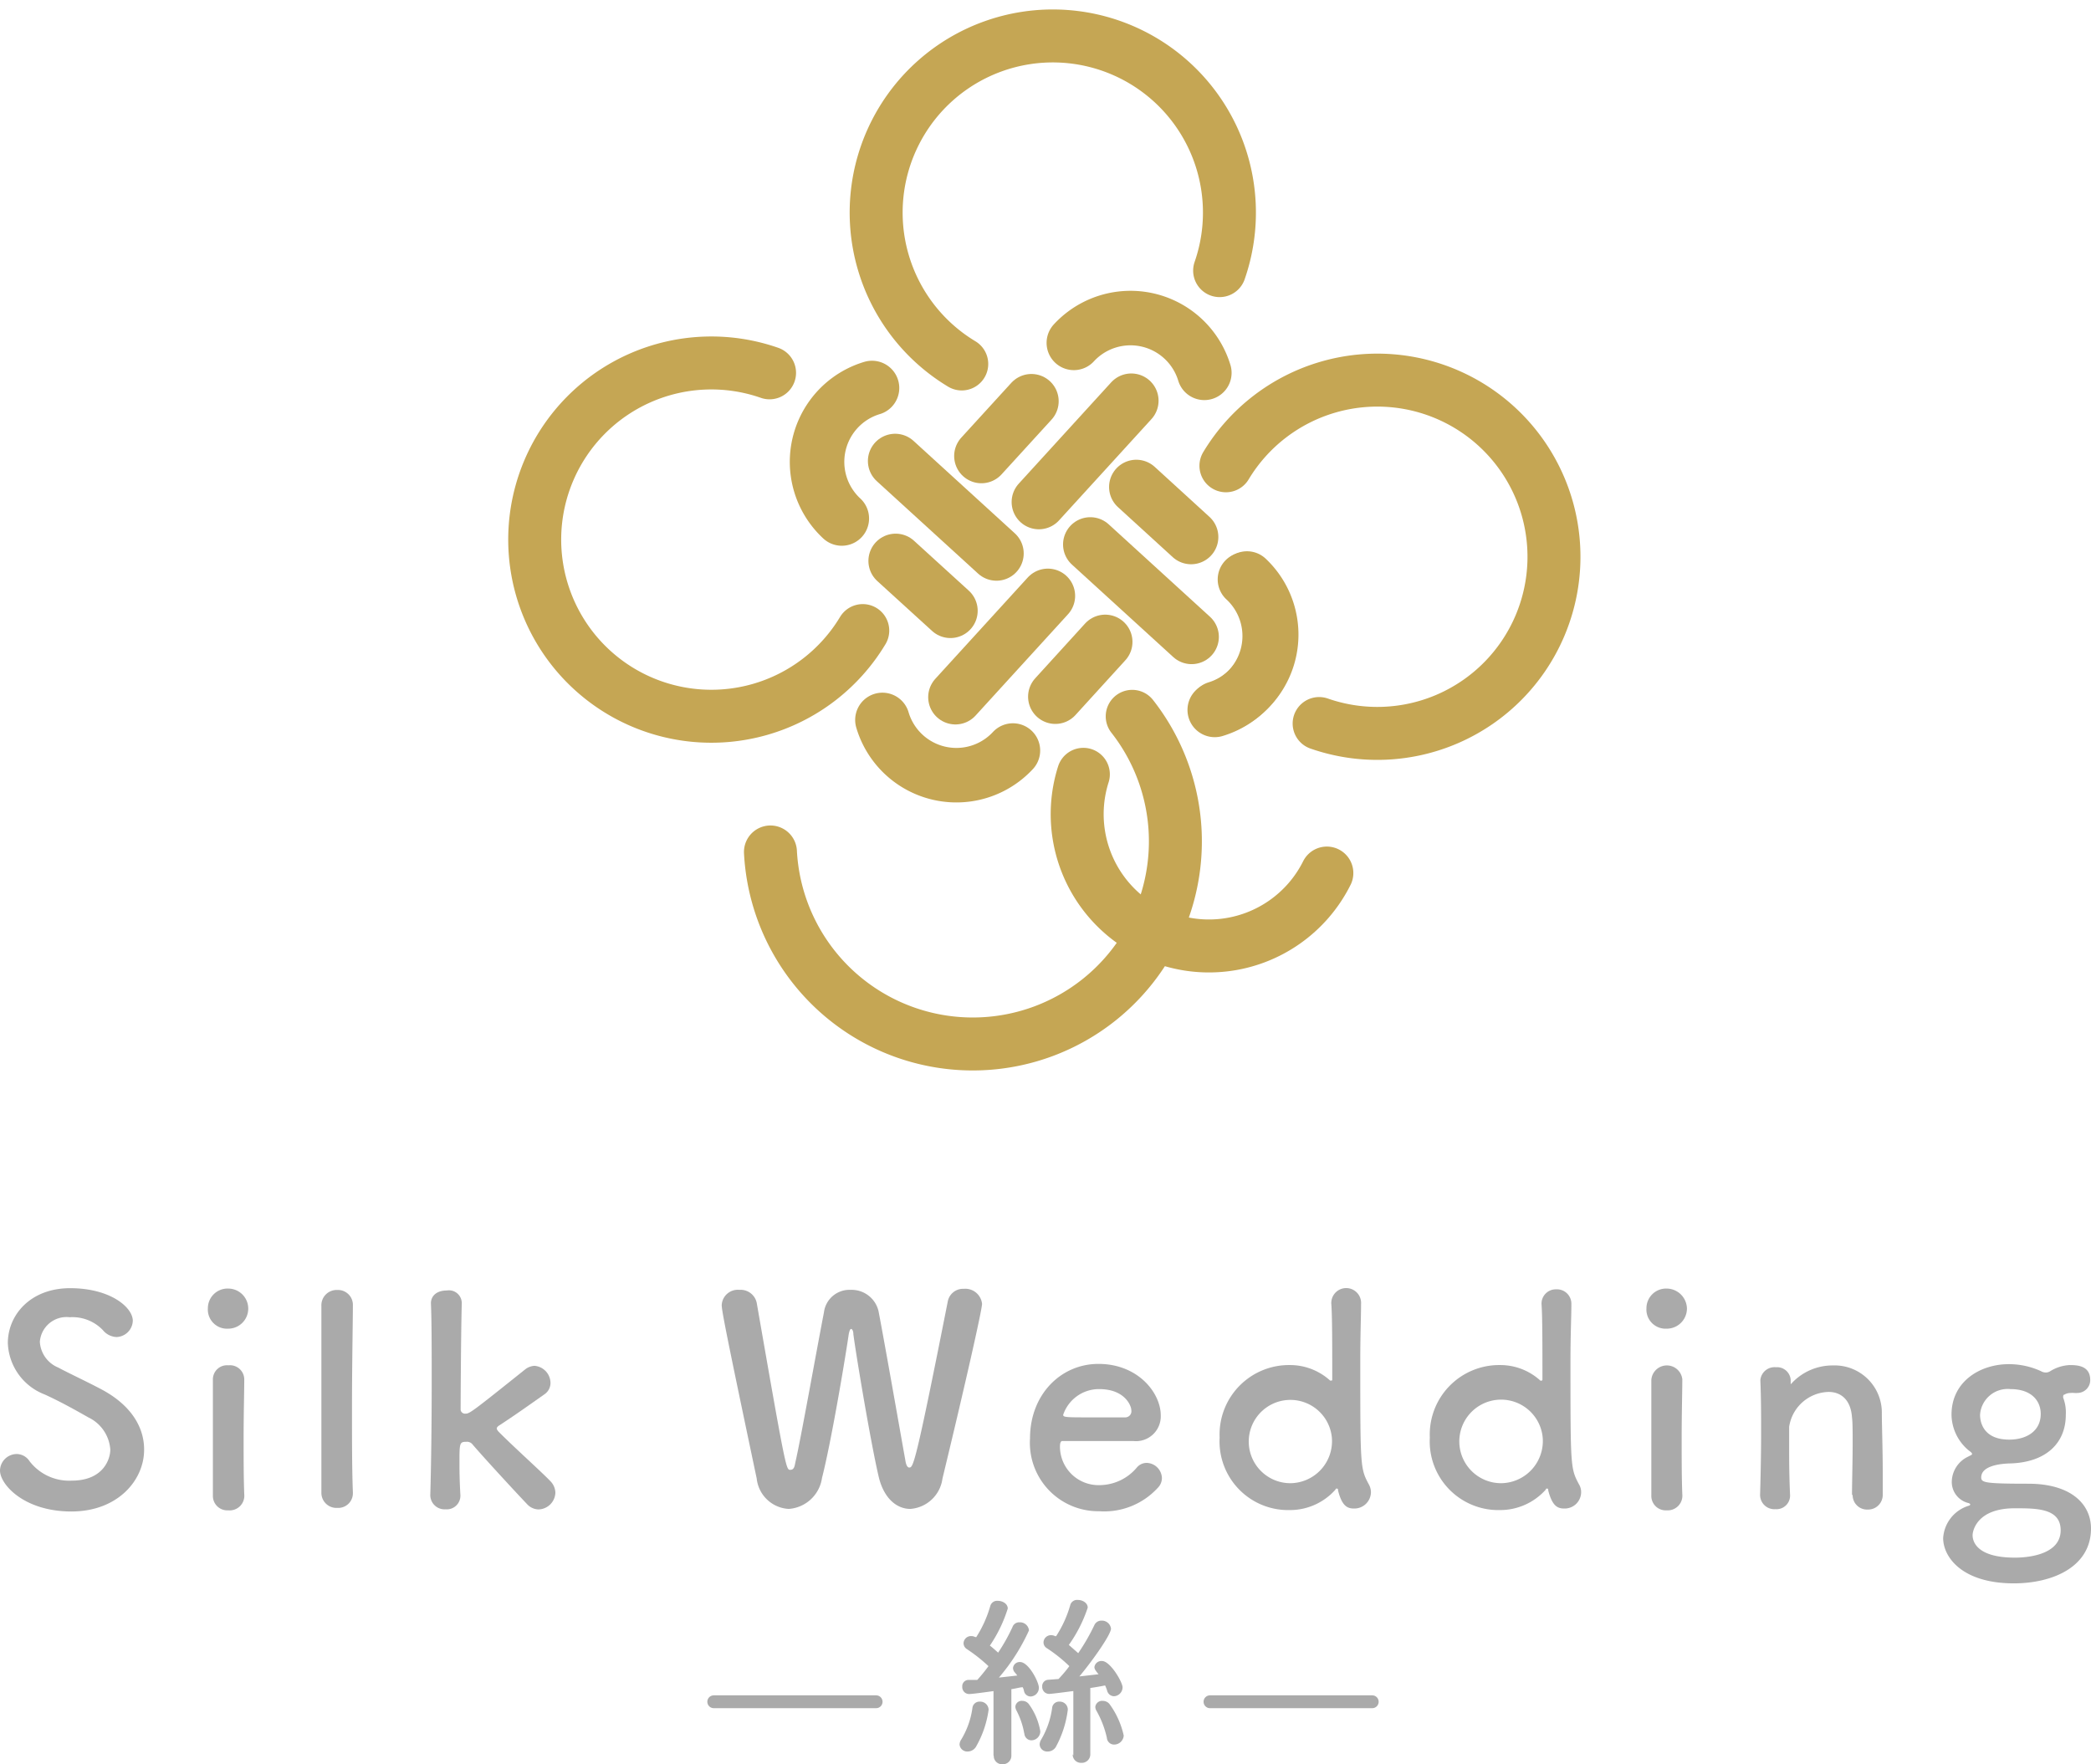 <svg xmlns="http://www.w3.org/2000/svg" viewBox="0 0 162.65 137.21"><defs><style>.cls-1,.cls-2,.cls-3,.cls-5{fill:none;}.cls-2,.cls-3{stroke:#c5a654;stroke-linejoin:round;}.cls-2,.cls-3,.cls-5{stroke-linecap:round;}.cls-2{stroke-width:4.24px;}.cls-3{stroke-width:4.12px;}.cls-4{fill:#aaa;}.cls-5{stroke:#aaa;stroke-miterlimit:10;}</style></defs><title>flogo</title><g id="レイヤー_2" data-name="レイヤー 2"><g id="レイアウト"><line class="cls-1" x1="81.13" x2="81.13" y2="85.4"/><line class="cls-1" x1="123.83" y1="42.7" x2="38.43" y2="42.7"/><line class="cls-2" x1="80.23" y1="31.21" x2="76.34" y2="35.47"/><line class="cls-2" x1="88" y1="31.17" x2="80.81" y2="39.05"/><line class="cls-2" x1="82.09" y1="54.19" x2="85.97" y2="49.93"/><line class="cls-2" x1="74.32" y1="54.23" x2="81.51" y2="46.35"/><path class="cls-2" d="M78.79,58.38A6,6,0,0,1,68.64,56"/><line class="cls-2" x1="92.65" y1="41.77" x2="88.39" y2="37.88"/><line class="cls-2" x1="92.69" y1="49.54" x2="84.81" y2="42.35"/><path class="cls-2" d="M96.84,45.07a6,6,0,0,1-2.35,10.15"/><line class="cls-2" x1="69.67" y1="43.63" x2="73.93" y2="47.51"/><line class="cls-2" x1="69.63" y1="35.86" x2="77.51" y2="43.05"/><path class="cls-2" d="M65.48,40.33a6,6,0,0,1,2.35-10.15"/><path class="cls-3" d="M84.27,60.23a10.25,10.25,0,0,0,18.94,7.68"/><path class="cls-3" d="M88.07,55.72A15.76,15.76,0,1,1,59.93,66.27"/><path class="cls-3" d="M67.11,49.05A13.74,13.74,0,1,1,59.86,29"/><path class="cls-2" d="M83.53,26.67A6,6,0,0,1,93.68,29"/><path class="cls-3" d="M74.81,28.31a13.74,13.74,0,1,1,20.06-7.26"/><path class="cls-2" d="M97,45A6,6,0,0,1,94.64,55.1"/><path class="cls-3" d="M95.36,36.23a13.74,13.74,0,1,1,7.25,20.05"/><path class="cls-4" d="M75.28,136.24a.6.6,0,0,1-.64-.54.72.72,0,0,1,.13-.39,6.46,6.46,0,0,0,.87-2.45.55.55,0,0,1,.58-.5.65.65,0,0,1,.68.63,7.92,7.92,0,0,1-1,2.91A.77.77,0,0,1,75.28,136.24Zm2,.3,0-5s-1.61.23-1.9.23a.54.54,0,0,1-.53-.57.49.49,0,0,1,.47-.53l.7,0a13.71,13.71,0,0,0,.87-1.07,12.8,12.8,0,0,0-1.67-1.32.55.55,0,0,1-.27-.45.58.58,0,0,1,.59-.57.66.66,0,0,1,.32.08l.08,0a9.12,9.12,0,0,0,1.09-2.42.55.55,0,0,1,.59-.4c.37,0,.77.23.77.6A10.89,10.89,0,0,1,77,128c.23.18.44.37.64.55a14.25,14.25,0,0,0,1.12-2,.55.55,0,0,1,.55-.36.7.7,0,0,1,.73.63,15.33,15.33,0,0,1-2.34,3.67l1.43-.16a3.11,3.11,0,0,0-.2-.25.51.51,0,0,1-.13-.35.52.52,0,0,1,.55-.45c.66,0,1.46,1.55,1.46,2a.67.67,0,0,1-.64.68.53.53,0,0,1-.52-.44,1,1,0,0,0-.1-.28c-.2,0-.51.1-.88.15v5.17a.66.66,0,0,1-.7.67.64.64,0,0,1-.67-.66Zm2.39-1.71a6,6,0,0,0-.6-1.77.71.71,0,0,1-.09-.3.49.49,0,0,1,.53-.46.64.64,0,0,1,.51.24,5,5,0,0,1,.9,2.12.7.7,0,0,1-.7.71A.56.56,0,0,1,79.68,134.83Zm1.82,1.41a.58.58,0,0,1-.62-.54.79.79,0,0,1,.12-.39,6.61,6.61,0,0,0,.85-2.45.54.54,0,0,1,.57-.5.62.62,0,0,1,.65.63,8.1,8.1,0,0,1-.94,2.91A.74.74,0,0,1,81.5,136.24Zm2,.3,0-5c-.07,0-1.64.22-1.89.22a.54.54,0,0,1-.53-.57.49.49,0,0,1,.47-.53l.8-.06c.25-.27.55-.6.84-1a11.56,11.56,0,0,0-1.74-1.39.53.53,0,0,1-.27-.45.58.58,0,0,1,.58-.57.7.7,0,0,1,.33.08l.07,0a8.83,8.83,0,0,0,1.1-2.42.55.55,0,0,1,.59-.4c.37,0,.77.23.77.6a10.89,10.89,0,0,1-1.47,2.9l.73.64a15.91,15.91,0,0,0,1.26-2.19.59.59,0,0,1,.56-.34.71.71,0,0,1,.73.62c0,.45-1.39,2.44-2.46,3.72l1.49-.17c-.26-.32-.32-.42-.32-.56a.55.55,0,0,1,.59-.47c.64,0,1.6,1.64,1.6,2.05a.7.7,0,0,1-.67.69.56.56,0,0,1-.53-.43,2.66,2.66,0,0,0-.16-.41c-.27.06-.68.13-1.15.2v5.15a.66.66,0,0,1-.7.67.64.64,0,0,1-.67-.66Zm3.17-.84a.56.56,0,0,1-.56-.52,7.71,7.71,0,0,0-.8-2.09.62.62,0,0,1-.1-.32.53.53,0,0,1,.57-.47.69.69,0,0,1,.52.23A6.52,6.52,0,0,1,87.41,135,.75.75,0,0,1,86.67,135.7Z"/><line class="cls-5" x1="55.52" y1="132.37" x2="68.15" y2="132.37"/><line class="cls-5" x1="94.12" y1="132.37" x2="106.74" y2="132.37"/><path class="cls-4" d="M5.55,117.57c-3.66,0-5.55-2.09-5.55-3.19a1.31,1.31,0,0,1,1.3-1.28,1.21,1.21,0,0,1,1,.56,3.88,3.88,0,0,0,3.28,1.51c2.47,0,3-1.69,3-2.41a3,3,0,0,0-1.71-2.51c-1-.57-2.2-1.24-3.39-1.78a4.46,4.46,0,0,1-2.87-4c0-2.18,1.75-4.27,4.85-4.27s4.87,1.48,4.87,2.54A1.31,1.31,0,0,1,9.07,104,1.44,1.44,0,0,1,8,103.46a3.28,3.28,0,0,0-2.58-1,2.08,2.08,0,0,0-2.32,1.91,2.31,2.31,0,0,0,1.42,2c.92.49,2.47,1.21,3.5,1.77,2.25,1.24,3.19,2.94,3.19,4.6C11.23,115.1,9.19,117.57,5.55,117.57Z"/><path class="cls-4" d="M16.17,101.76a1.53,1.53,0,0,1,1.58-1.53,1.56,1.56,0,1,1,0,3.12A1.49,1.49,0,0,1,16.17,101.76Zm1.58,15.72a1.12,1.12,0,0,1-1.19-1.15c0-1.86,0-4.42,0-6.47,0-1,0-1.9,0-2.51a1.1,1.1,0,0,1,1.21-1.15A1.11,1.11,0,0,1,19,107.28v0c0,.92-.05,2.69-.05,4.58,0,1.55,0,3.14.05,4.38v0A1.14,1.14,0,0,1,17.75,117.48Z"/><path class="cls-4" d="M25,116.13c0-1.57,0-4.76,0-7.77s0-5.86,0-6.76a1.19,1.19,0,0,1,1.24-1.26,1.16,1.16,0,0,1,1.21,1.19v0c0,1.1-.07,4.56-.07,8.06,0,2.38,0,4.78.07,6.49v.05a1.14,1.14,0,0,1-1.21,1.16A1.17,1.17,0,0,1,25,116.15Z"/><path class="cls-4" d="M41.88,117.41A1.25,1.25,0,0,1,41,117c-.65-.68-3.33-3.57-4.29-4.7a.56.56,0,0,0-.45-.15c-.52,0-.52.13-.52,1.64,0,.49,0,1.21.07,2.47a1.06,1.06,0,0,1-1.15,1.14,1.11,1.11,0,0,1-1.19-1.1v0c.07-2.34.11-5.71.11-8.76,0-2.52,0-4.81-.06-6.16,0-.6.47-1,1.23-1a1,1,0,0,1,1.17,1v0c-.07,2.47-.09,8.27-.09,8.27a.34.34,0,0,0,.36.31c.34,0,.43-.06,4.67-3.45a1.27,1.27,0,0,1,.72-.27,1.35,1.35,0,0,1,1.24,1.32,1.06,1.06,0,0,1-.45.88c-1.33.94-2.32,1.64-3.51,2.42-.15.09-.22.18-.22.25s.07.18.18.29c1.14,1.15,3.39,3.17,4,3.82a1.32,1.32,0,0,1,.38.9A1.35,1.35,0,0,1,41.88,117.41Z"/><path class="cls-4" d="M70.81,117.37c-1,0-2-.74-2.43-2.38-.58-2.39-1.75-9.32-2-11.21,0-.29-.11-.41-.18-.41s-.13.16-.18.41c-.29,2-1.37,8.42-2.08,11.18a2.81,2.81,0,0,1-2.59,2.41A2.65,2.65,0,0,1,58.86,115c-2.4-11.37-2.72-13.08-2.72-13.48a1.25,1.25,0,0,1,1.37-1.19,1.28,1.28,0,0,1,1.35,1c2.25,12.91,2.29,13,2.6,13s.34-.25.41-.59c.43-1.86,1.64-8.67,2.22-11.65a2,2,0,0,1,2.07-1.76A2.15,2.15,0,0,1,68.34,102c.49,2.56,1.62,9,2.09,11.63.06.38.18.52.29.52.31,0,.45,0,3-12.9a1.21,1.21,0,0,1,1.25-1,1.31,1.31,0,0,1,1.42,1.17c0,.42-1.19,5.77-3.08,13.59A2.72,2.72,0,0,1,70.81,117.37Z"/><path class="cls-4" d="M85.49,117.55a5.32,5.32,0,0,1-5.37-5.66c0-3.44,2.42-5.8,5.32-5.8,3.1,0,4.85,2.27,4.85,4a1.93,1.93,0,0,1-2.13,2c-.7,0-1.17,0-5.53,0-.13,0-.18.18-.18.43a3,3,0,0,0,3.06,3,3.81,3.81,0,0,0,2.92-1.37,1,1,0,0,1,.76-.36,1.22,1.22,0,0,1,1.19,1.17,1.08,1.08,0,0,1-.33.78A5.65,5.65,0,0,1,85.49,117.55ZM88,109.68c0-.31-.48-1.63-2.5-1.63a2.94,2.94,0,0,0-2.8,2c0,.2.22.2,2.31.2.92,0,1.93,0,2.54,0A.48.48,0,0,0,88,109.68Z"/><path class="cls-4" d="M105.33,117.34c-.51,0-.94-.17-1.25-1.41,0-.09,0-.14-.09-.14s-.07,0-.12.09a4.73,4.73,0,0,1-3.54,1.58,5.34,5.34,0,0,1-5.46-5.64,5.4,5.4,0,0,1,5.46-5.64,4.64,4.64,0,0,1,3.14,1.21s.07,0,.09,0,.07,0,.07-.09c0-2.61,0-4.9-.07-5.84a1.16,1.16,0,1,1,2.31,0v.11c0,.76-.06,2.36-.06,4.24,0,8.34,0,8.41.67,9.66a1.26,1.26,0,0,1,.16.61A1.29,1.29,0,0,1,105.33,117.34Zm-1.73-5.52a3.24,3.24,0,1,0-3.23,3.55A3.27,3.27,0,0,0,103.6,111.82Z"/><path class="cls-4" d="M121.69,117.34c-.52,0-.94-.17-1.26-1.41,0-.09,0-.14-.09-.14s-.07,0-.11.09a4.76,4.76,0,0,1-3.55,1.58,5.34,5.34,0,0,1-5.46-5.64,5.4,5.4,0,0,1,5.46-5.64,4.62,4.62,0,0,1,3.14,1.21.12.12,0,0,0,.09,0s.07,0,.07-.09c0-2.61,0-4.9-.07-5.84a1.11,1.11,0,0,1,1.15-1.17,1.12,1.12,0,0,1,1.17,1.17v.11c0,.76-.07,2.36-.07,4.24,0,8.34,0,8.41.67,9.66a1.16,1.16,0,0,1,.16.61A1.28,1.28,0,0,1,121.69,117.34ZM120,111.82a3.25,3.25,0,1,0-3.24,3.55A3.28,3.28,0,0,0,120,111.82Z"/><path class="cls-4" d="M128.07,101.76a1.53,1.53,0,0,1,1.57-1.53,1.59,1.59,0,0,1,1.58,1.53,1.57,1.57,0,0,1-1.58,1.59A1.49,1.49,0,0,1,128.07,101.76Zm1.57,15.72a1.12,1.12,0,0,1-1.19-1.15c0-1.86,0-4.42,0-6.47,0-1,0-1.9,0-2.51a1.21,1.21,0,0,1,2.41-.07v0c0,.92-.05,2.69-.05,4.58,0,1.55,0,3.14.05,4.38v0A1.14,1.14,0,0,1,129.64,117.48Z"/><path class="cls-4" d="M144.06,116.27c0-.93.05-2.63.05-4,0-.9,0-1.66-.05-2-.09-1.4-.87-2-1.82-2a3.18,3.18,0,0,0-3.07,2.72c0,.41,0,.92,0,1.55,0,.92,0,2.11.07,3.71a1.06,1.06,0,0,1-1.14,1.14,1.11,1.11,0,0,1-1.19-1.1v0c.06-2.14.08-3.62.08-4.94s0-2.52-.06-4v0a1.11,1.11,0,0,1,1.21-1,1.06,1.06,0,0,1,1.15,1c0,.09,0,.16,0,.23v.07s0,0,0,0,.06,0,.11-.09a4.34,4.34,0,0,1,3.19-1.35,3.67,3.67,0,0,1,3.79,3.75c0,.81.07,2.81.07,4.47,0,.7,0,1.33,0,1.8a1.14,1.14,0,0,1-1.17,1.19,1.12,1.12,0,0,1-1.17-1.12Z"/><path class="cls-4" d="M154.11,114.92c0,.4.27.49,3.66.49s4.88,1.64,4.88,3.48c0,3-3,4.27-6,4.27-4.06,0-5.5-2.07-5.5-3.52a2.81,2.81,0,0,1,2-2.52.15.15,0,0,0,.11-.09s0-.09-.2-.13a1.69,1.69,0,0,1-1.24-1.6,2.2,2.2,0,0,1,1.28-2c.16-.09.3-.13.3-.2s-.07-.14-.25-.27a3.67,3.67,0,0,1-1.35-2.79c0-2.6,2.25-3.93,4.45-3.93h0a6,6,0,0,1,2.5.54.74.74,0,0,0,.38.11.66.66,0,0,0,.36-.11,3.15,3.15,0,0,1,1.5-.47c.65,0,1.6.07,1.6,1.17a1,1,0,0,1-1,1,1,1,0,0,1-.24,0,1.79,1.79,0,0,0-.3,0,.94.94,0,0,0-.47.13s-.09,0-.09.11a.31.31,0,0,0,0,.14,3.21,3.21,0,0,1,.2,1.32c0,2.16-1.48,3.67-4.25,3.78C155.64,113.84,154.11,114,154.11,114.92Zm2.61,2.4c-3,0-3.28,1.82-3.28,2.09s.07,1.75,3.3,1.75c.63,0,3.55-.09,3.55-2.13C160.29,117.32,158.42,117.32,156.72,117.32Zm-.34-9.27a2.15,2.15,0,0,0-2.36,2c0,.59.27,1.93,2.27,1.93,1.33,0,2.45-.65,2.45-2C158.74,109,158.06,108.05,156.38,108.05Z"/></g></g></svg>